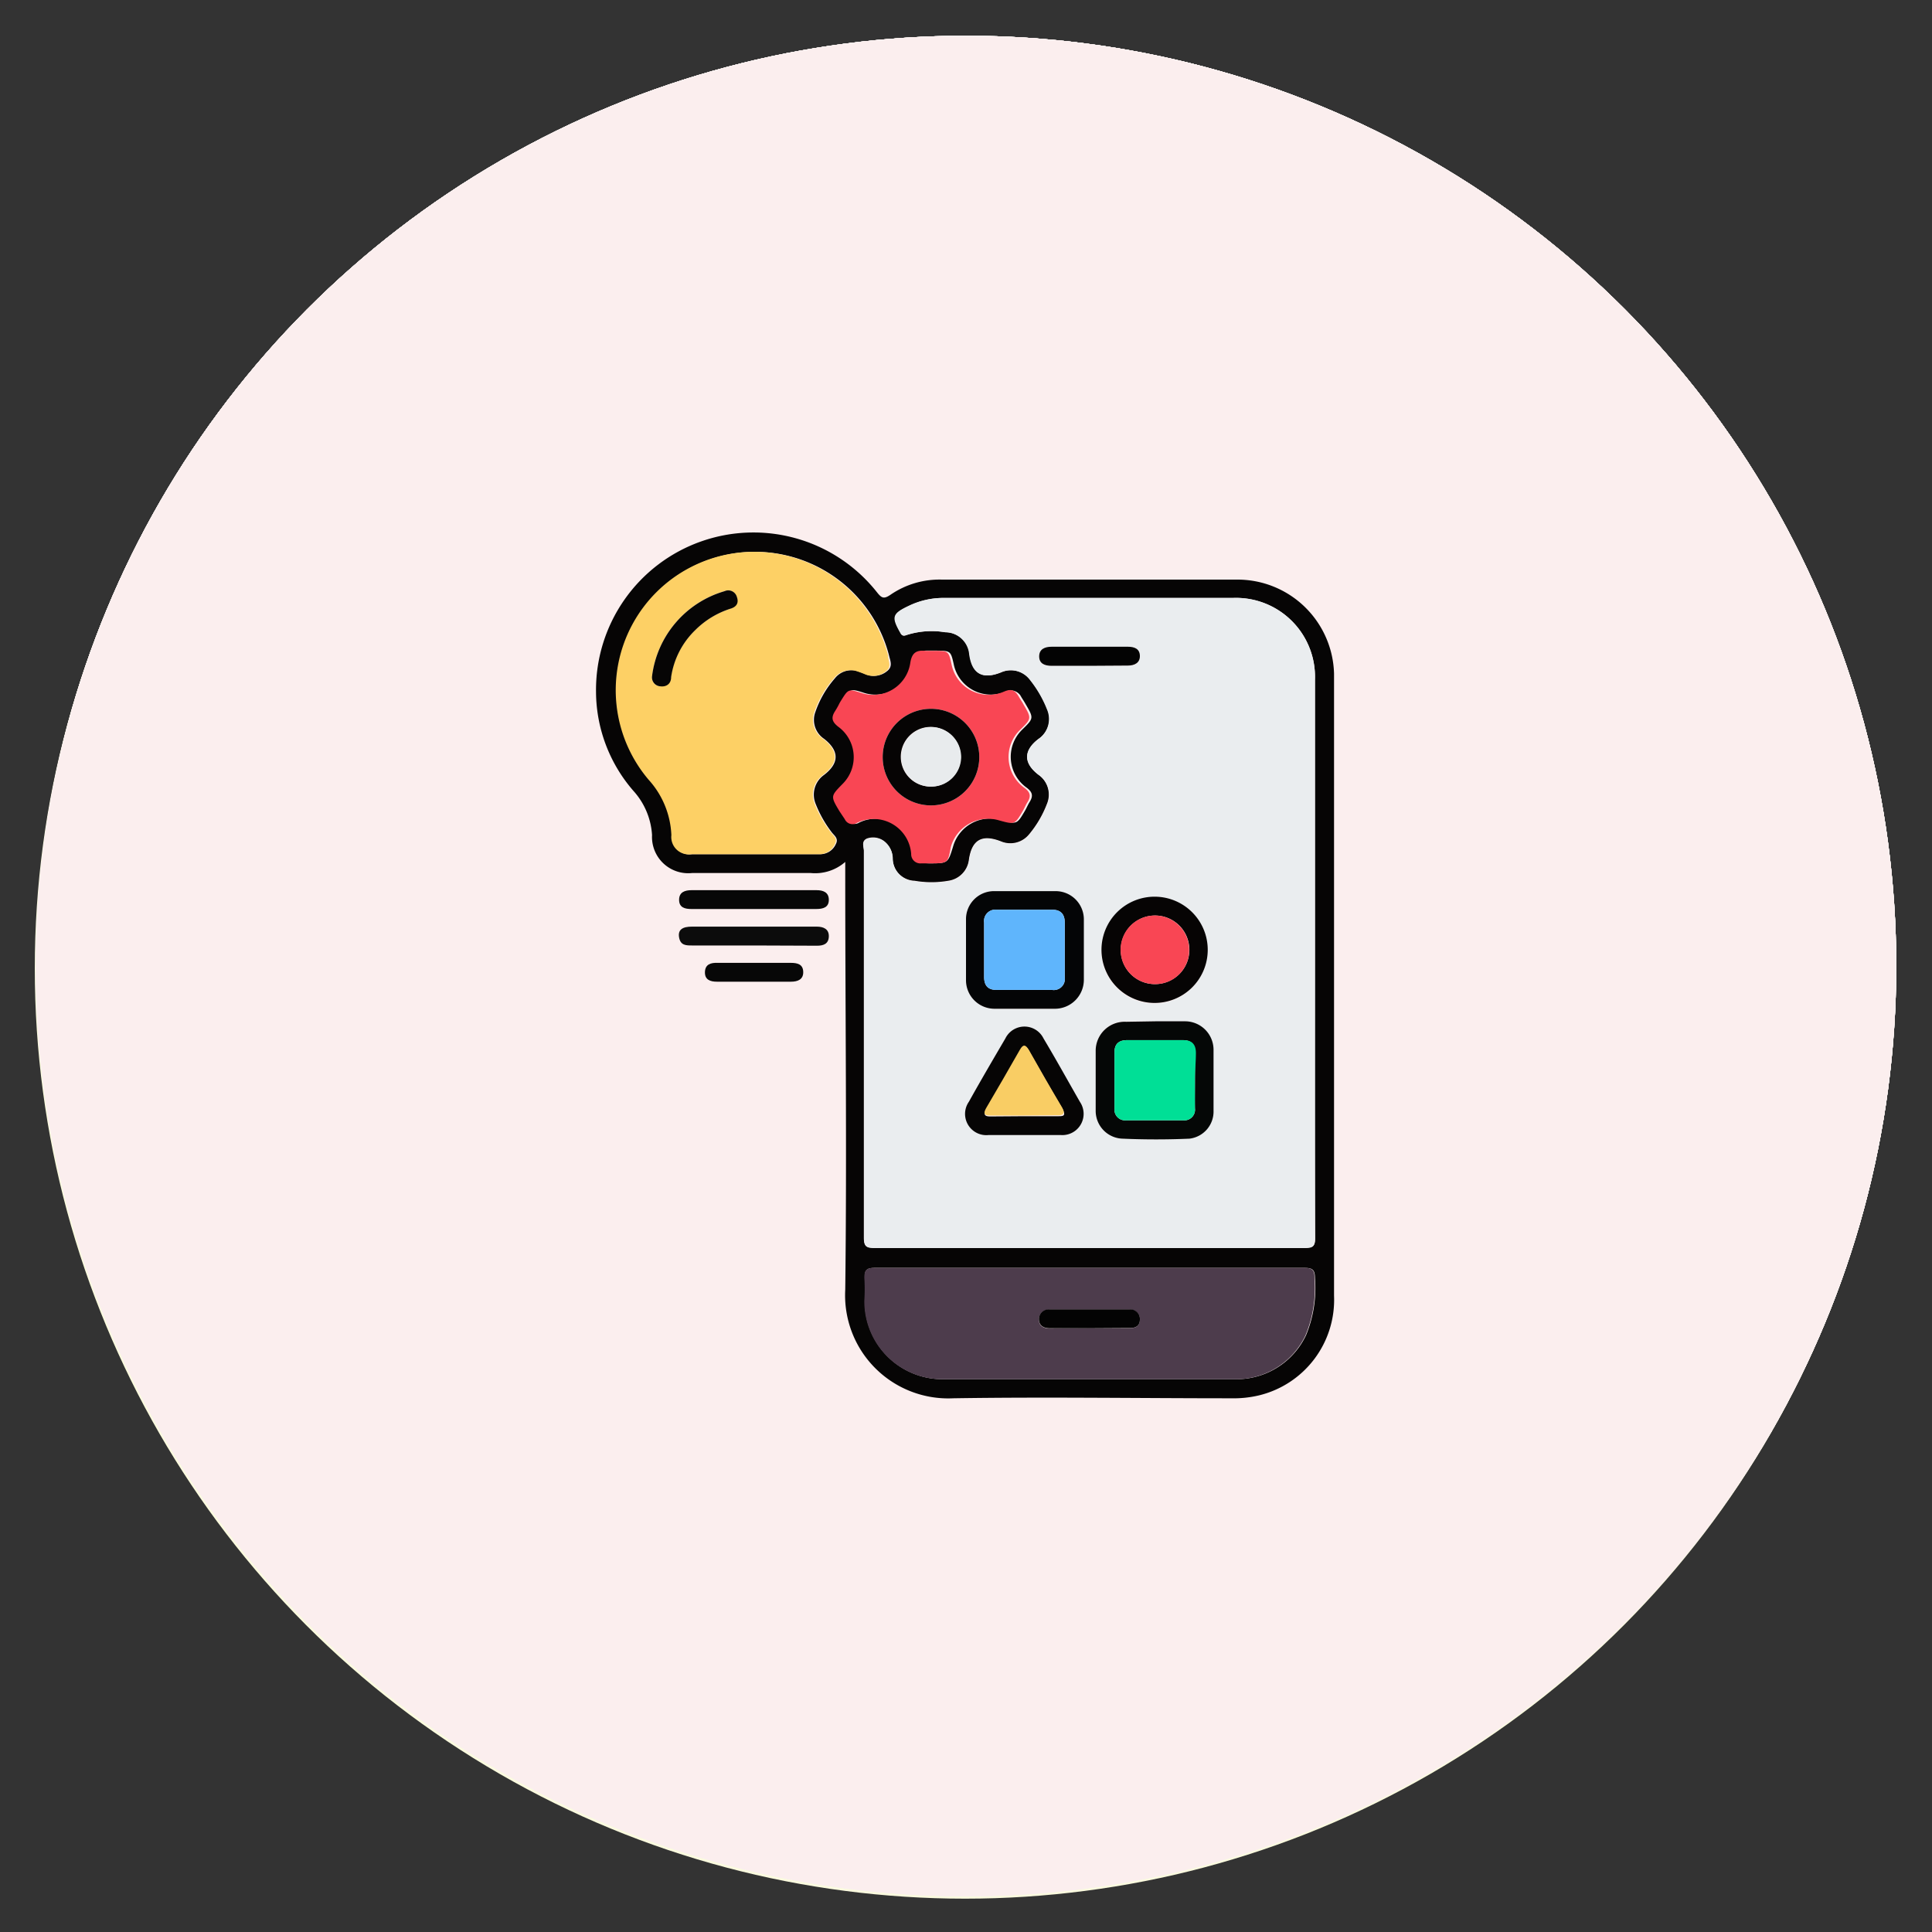 <svg id="Layer_1" data-name="Layer 1" xmlns="http://www.w3.org/2000/svg" xmlns:xlink="http://www.w3.org/1999/xlink" viewBox="0 0 80 80"><rect x="0" y="0" width="80" height="80" fill="#333333" stroke="none"/><defs><style>.cls-1{fill:none;}.cls-2{fill:#fbeeee;}.cls-3{fill:#030303;}.cls-4{fill:#fc4f7b;}.cls-5{fill:#fd4f7c;}.cls-6{fill:#d4daeb;}.cls-7{fill:#d13d69;}.cls-8{fill:#cf3c68;}.cls-9{fill:#d1d8e8;}.cls-10{fill:#c6cee1;}.cls-11{fill:#efbf86;}.cls-12{fill:#684a4a;}.cls-13{fill:#e3ad77;}.cls-14{fill:#674a4a;}.cls-15{fill:#594045;}.cls-16{fill:#cd986c;}.cls-17{fill:#e0ab75;}.cls-18{fill:#eafbf1;}.cls-19{clip-path:url(#clip-path);}.cls-20{fill:url(#linear-gradient);}.cls-21{clip-path:url(#clip-path-2);}.cls-22{fill:url(#linear-gradient-2);}.cls-23{fill:#ecf6fc;}.cls-24{fill:#9b65c3;}.cls-25{fill:#be63c5;}.cls-26{fill:#bf63c6;}.cls-27{fill:#3278b1;}.cls-28{fill:#3278b2;}.cls-29{fill:#45a4ec;}.cls-30{fill:#19bb7d;}.cls-31{fill:#08c7fb;}.cls-32{fill:#59f2f6;}.cls-33{fill:#da3757;}.cls-34{fill:#d33c4e;}.cls-35{fill:#ee5a24;}.cls-36{fill:#8bdf55;}.cls-37{fill:#25c16f;}.cls-38{fill:#fb0;}.cls-39{fill:#ffa800;}.cls-40{fill:#fbfadf;}.cls-41{fill:#020203;}.cls-42{fill:#87c5f9;}.cls-43{fill:#e9ecee;}.cls-44{fill:#d7ebfd;}.cls-45{fill:#a69aa6;}.cls-46{fill:#e1a56e;}.cls-47{fill:#d5e9fb;}.cls-48{fill:#c3e1fd;}.cls-49{fill:#c08656;}.cls-50{fill:#59aaec;}.cls-51{fill:#817481;}.cls-52{fill:#655b65;}.cls-53{fill:#010302;}.cls-54{fill:#68f3bf;}.cls-55{fill:#060505;}.cls-56{fill:#0c0c0c;}.cls-57{fill:#070707;}.cls-58{fill:#eaedef;}.cls-59{fill:#fdd065;}.cls-60{fill:#4d3c4c;}.cls-61{fill:#f94654;}.cls-62{fill:#040506;}.cls-63{fill:#050706;}.cls-64{fill:#060404;}.cls-65{fill:#5fb5fc;}.cls-66{fill:#00df96;}.cls-67{fill:#f9cd64;}.cls-68{fill:#e8ebed;}</style><clipPath id="clip-path"><path class="cls-1" d="M44.12,36.36V45.6a3.89,3.89,0,0,1-.9,2.75,3.42,3.42,0,0,1-2.61,1,3.3,3.3,0,0,1-2.57-1,3.93,3.93,0,0,1-.88-2.75V36.36L32.32,34.3V45.57a9,9,0,0,0,1.07,4.53,7,7,0,0,0,2.92,2.78,10.26,10.26,0,0,0,8.47,0,7.18,7.18,0,0,0,3-2.78A8.35,8.35,0,0,0,49,45.57V33.71Z"/></clipPath><linearGradient id="linear-gradient" x1="-33.46" y1="69.25" x2="-32.47" y2="69.25" gradientTransform="translate(825.11 -1605.11) scale(23.81)" gradientUnits="userSpaceOnUse"><stop offset="0" stop-color="#f17c21"/><stop offset="1" stop-color="#da5b26"/></linearGradient><clipPath id="clip-path-2"><path class="cls-1" d="M37.22,29.16a.24.24,0,0,1-.06-.45l1-.43,2.07-.88,2.06.88,1,.43a.23.23,0,1,1-.18.43L40.24,27.9l-2.89,1.24-.1,0h0m3.16-2.94a2.17,2.17,0,0,0-.84.16l-9.92,4-.34.22a.75.75,0,0,0-.25,1V33l-.29.29v1.48h1.18V33.29l-.3-.29V31.82l8.55,3.54.59-.3A2.86,2.86,0,0,1,40,34.77h.89a3.1,3.1,0,0,1,1.75.53l.53.35L51,31.3a.41.41,0,0,0,.19-.2.48.48,0,0,0-.24-.66l-9.73-4.05A2.13,2.13,0,0,0,40.38,26.22Z"/></clipPath><linearGradient id="linear-gradient-2" x1="-34.42" y1="64.62" x2="-33.43" y2="64.62" gradientTransform="matrix(0, -8.62, -8.62, 0, 597.31, -261.21)" gradientUnits="userSpaceOnUse"><stop offset="0" stop-color="#f17c21"/><stop offset="0.34" stop-color="#ed7722"/><stop offset="0.74" stop-color="#e36824"/><stop offset="1" stop-color="#da5b26"/></linearGradient></defs><g id="about_us" data-name="about us"><circle class="cls-2" cx="40" cy="40" r="38.52"/><path class="cls-3" d="M59.75,54.13c-.46.56-.91.5-1.16-.15,0-1.58,0-3.16,0-4.74a1.12,1.12,0,0,0-.38-1,1,1,0,0,0-.65-.39c-.78-.24-1.57-.46-2.36-.69a.26.26,0,0,0-.3.07L53.67,48.5a.36.36,0,0,0-.1.28c0,1.7,0,3.41,0,5.12-.07.34-.23.61-.62.6s-.53-.26-.57-.6c0-1.25,0-2.51,0-3.77a3.89,3.89,0,0,0,0-1.49c-.19-.44-.68-.75-1-1.11s-.45-.46-1-.12A3.47,3.47,0,0,1,51.11,50c0,1.31,0,2.62,0,3.93,0,.34-.22.6-.58.6a.58.58,0,0,1-.6-.54c0-1.48,0-3,0-4.46a1.77,1.77,0,0,0-.54-1.31,1.57,1.57,0,0,0-.79-.52c-1.13-.42-2.26-.82-3.39-1.25-.23-.09-.33,0-.46.17-.42.66-.86,1.3-1.3,1.95a1.21,1.21,0,0,1-2,.2,6.54,6.54,0,0,0-.81-.76v5.94c-.19.52-.53.71-.9.51a.77.77,0,0,1-.31-.51c0-.11,0-.23,0-.34,0-1.76,0-3.53,0-5.29a.42.42,0,0,0-.06-.33l-.78.79a1.23,1.23,0,0,1-2.05-.21c-.44-.65-.88-1.3-1.3-2a.32.32,0,0,0-.46-.15l-3.36,1.23a1.61,1.61,0,0,0-.87.6,1.68,1.68,0,0,0-.48,1.29c0,1.47,0,2.94,0,4.41a.58.58,0,0,1-.56.54c-.35,0-.52-.22-.62-.53,0-1.42,0-2.85,0-4.27a3,3,0,0,1,.29-1.46c.2-.34.09-.47-.22-.59s-.28-.08-.4.06a6.14,6.14,0,0,1-.45.43,2.46,2.46,0,0,1-2.11.68,3.07,3.07,0,0,1-1.74-1.06.34.34,0,0,0-.49-.09c-.49.27-1,.51-1.51.76a1.18,1.18,0,0,0-.56.45,1.06,1.06,0,0,0-.3.83V54c-.16.41-.38.59-.69.51s-.48-.37-.47-.73v-4a2.44,2.44,0,0,1,1.4-2.3l1.49-.75a5.24,5.24,0,0,1-2-1.53.75.75,0,0,1-.17-.78,8.6,8.6,0,0,0,.48-2.84,17,17,0,0,1,.23-2.84,4.82,4.82,0,0,1,7.68-2.89,5.09,5.09,0,0,1,2,3.66c.12,1.19.06,2.39.24,3.58a4.34,4.34,0,0,0,.3,1.23.79.79,0,0,1-.13.89,5.23,5.23,0,0,1-2,1.5.68.68,0,0,0,.87.11c1.05-.51,2.18-.83,3.27-1.24a1.2,1.2,0,0,0,.81-.64,3.73,3.73,0,0,1,.83-.91.88.88,0,0,0,.25-.6,3,3,0,0,0-.9-2.6,6.21,6.21,0,0,1-1.57-4.43A10.54,10.54,0,0,0,32.88,34a7.82,7.82,0,0,1,.33-5.39,5.18,5.18,0,0,1,4.68-3.08c2.94-.08,5.89,0,8.83,0,.43,0,.68.21.67.63,0,2.3.08,4.6,0,6.9A3.81,3.81,0,0,1,47,34.42,3.39,3.39,0,0,0,46.78,36,7.41,7.41,0,0,1,46,39.69a6.61,6.61,0,0,1-1.5,1.94.52.52,0,0,0-.21.5.75.75,0,0,1,0,.15,2.36,2.36,0,0,0,1,2.48s.11.09.12.14c.1.48.51.55.87.68.75.26,1.5.53,2.24.82a1,1,0,0,0,.81,0,5.08,5.08,0,0,1,.52-.15c.93-.29.69-.17.73-1a.43.43,0,0,0-.19-.39,4.37,4.37,0,0,1-1.66-3.57,3.49,3.49,0,0,0-.33-1.55,3.59,3.59,0,0,1,2.95-4.94c2-.14,3.93,0,5.9-.05.4,0,.66.2.66.55A33.83,33.83,0,0,1,57.83,39a2.15,2.15,0,0,1-.26.87,2.48,2.48,0,0,0-.29,1.41A4.28,4.28,0,0,1,55.6,45c-.34.26-.14.62-.16.93s.25.26.43.31l1.92.55a2.46,2.46,0,0,1,1.91,1.95s0,0,0,0ZM42,44.42l1-.67a.27.27,0,0,0,.14-.25v-.83c-.06,0-.08,0-.1,0l-.29.12a6.79,6.79,0,0,1-3.33.56,6.49,6.49,0,0,1-2.25-.61c-.09,0-.19-.18-.3,0A1.61,1.61,0,0,0,37,43.78l1.18.79,1.61,1.11c.1.07.18.14.3,0C40.74,45.28,41.4,44.9,42,44.42ZM24,40.74c-.52-.29-.57-.67-.16-1.1a5.5,5.5,0,0,0,.76-.84.93.93,0,0,1,.65-.31,7.18,7.18,0,0,1,3.37.94,6.36,6.36,0,0,1,1.57,1.41,3.47,3.47,0,0,0,0-.92,4.21,4.21,0,0,0-1.59-3.24,3.62,3.62,0,0,0-4.29,0,3.73,3.73,0,0,0-.52.45,4.84,4.84,0,0,0-1.11,3.61c0,.14.05.23.18.25a.72.72,0,0,1,.45.4,3.09,3.09,0,0,0,1.54,2.82,2.93,2.93,0,0,0,1.49.46,3.07,3.07,0,0,0,2.91-1.81,1.11,1.11,0,0,0-.05-1.43,4.81,4.81,0,0,0-3-1.69,1.14,1.14,0,0,0-1.3.44A1,1,0,0,1,24,40.74Zm25.77-.88a9.65,9.65,0,0,1,.13,1.86,3.16,3.16,0,0,0,1.47,2.44,3,3,0,0,0,3.44,0,3.4,3.4,0,0,0,1.32-3.25,2.81,2.81,0,0,1,.17-1.08,2,2,0,0,0,.39-1,20.63,20.63,0,0,0,.08-2.61c0-.26-.15-.25-.33-.25-1.48,0-3,0-4.44,0a2.49,2.49,0,0,0-2,.81A2.33,2.33,0,0,0,49.75,39.86ZM34.44,35.53a6.16,6.16,0,0,0,.33,2.92A5.5,5.5,0,0,0,38.61,42a4.81,4.81,0,0,0,2.32.12,5.68,5.68,0,0,0,4.66-6.56,4.09,4.09,0,0,1,.21-1.2,5,5,0,0,0,.44-2.21c0-1.71,0-3.42,0-5.13,0-.28-.06-.38-.36-.38-2.61,0-5.21,0-7.82,0a3.26,3.26,0,0,0-1.16.2,4,4,0,0,0-2,1.28,4.39,4.39,0,0,0-1.1,2.79,8,8,0,0,0,.38,3.33A3,3,0,0,1,34.44,35.53ZM40.9,46.6c.43.42.84.81,1.23,1.22.2.21.3.23.47,0,.43-.68.89-1.35,1.34-2a.59.59,0,0,0-.22-.95.19.19,0,0,0-.24,0Zm-4.5-1.84a2.52,2.52,0,0,0-.53.5c-.11.12,0,.22.09.31.49.75,1,1.48,1.48,2.24.16.24.25.21.42,0,.33-.36.68-.7,1-1,.18-.18.17-.26,0-.39-.75-.5-1.49-1-2.23-1.52Zm-11.26.9A4.29,4.29,0,0,1,25,46.75a.17.17,0,0,0,.05.18c.95,1,1.75,1,2.67,0a.14.14,0,0,0,0-.17,2.15,2.15,0,0,1-.1-.87c0-.13,0-.19-.18-.16A4.46,4.46,0,0,1,25.14,45.66Zm26.57,0c0,.28-.14.51.1.73s.68.67,1,1c.13.14.21.13.34,0a9.07,9.07,0,0,1,.82-.82.74.74,0,0,0,.25-.89,4.48,4.48,0,0,1-1.21.17A4.18,4.18,0,0,1,51.71,45.64ZM22.43,43.3c0,.5-.48,1-.18,1.42a2.82,2.82,0,0,0,1.26.86l.24.11c.08,0,.18,0,.19-.06s.11-.45-.09-.61A5.66,5.66,0,0,1,22.43,43.3Zm7.91,0A4.7,4.7,0,0,1,29,45a.32.32,0,0,0-.13.18.82.82,0,0,0,0,.49c0,.08.13,0,.2,0a4.14,4.14,0,0,0,1.45-.91c.08-.08.18-.16.14-.3C30.55,44.11,30.46,43.74,30.34,43.29Z"/><path class="cls-4" d="M30.55,48.26a1.61,1.61,0,0,1,.87-.6l3.36-1.23a.32.32,0,0,1,.46.15c.42.66.86,1.31,1.3,2a1.23,1.23,0,0,0,2.05.21l.78-.79a.42.42,0,0,1,.06.33c0,1.76,0,3.53,0,5.29,0,.11,0,.23,0,.34H33.79c0-.76,0-1.51,0-2.26s-.2-.78-.79-.75A11.09,11.09,0,0,0,30.55,48.26Z"/><path class="cls-5" d="M40.62,53.92V48a6.54,6.54,0,0,1,.81.76,1.21,1.21,0,0,0,2-.2c.44-.65.88-1.29,1.3-1.95.13-.2.23-.26.46-.17,1.13.43,2.26.83,3.39,1.25a1.57,1.57,0,0,1,.79.52c-.56.57-1.11,1.15-1.68,1.72a2.91,2.91,0,0,0-.71,1c-.59,0-.77.16-.78.76,0,.75,0,1.51,0,2.26Z"/><path class="cls-6" d="M21.71,48.88a1.18,1.18,0,0,1,.56-.45c.5-.25,1-.49,1.51-.76a.34.34,0,0,1,.49.09A3.07,3.07,0,0,0,26,48.82a2.46,2.46,0,0,0,2.11-.68,6.14,6.14,0,0,0,.45-.43c.12-.14.23-.13.4-.06s.42.25.22.59a3,3,0,0,0-.29,1.46c0,1.42,0,2.85,0,4.27h-5c0-.94,0-1.88,0-2.82,0-.54-.17-.71-.7-.75a.82.82,0,0,0-.37-.59A7.59,7.59,0,0,1,21.71,48.88Z"/><path class="cls-6" d="M53.59,53.9c0-1.71,0-3.42,0-5.12a.36.36,0,0,1,.1-.28l1.23-1.23a.26.26,0,0,1,.3-.07c.79.23,1.58.45,2.36.69a1,1,0,0,1,.65.39c0,.17-.16.25-.26.36a9.06,9.06,0,0,0-1,1.06c-.58-.11-.83.1-.83.7,0,1.17,0,2.33,0,3.5Z"/><path class="cls-7" d="M47,50.9a2.91,2.91,0,0,1,.71-1c.57-.57,1.12-1.15,1.68-1.72A1.77,1.77,0,0,1,50,49.5c0,1.49,0,3,0,4.46H47.41c0-.76,0-1.53,0-2.29A.8.8,0,0,0,47,50.9Z"/><path class="cls-8" d="M30.55,48.26A11.09,11.09,0,0,1,33,50.9a.85.85,0,0,0-.37.79c0,.75,0,1.51,0,2.26H30.07c0-1.47,0-2.94,0-4.41A1.68,1.68,0,0,1,30.55,48.26Z"/><path class="cls-9" d="M51.12,53.9c0-1.31,0-2.62,0-3.93a3.47,3.47,0,0,0-.83-2.56c.6-.34.6-.34,1,.12s.85.67,1,1.11a3.89,3.89,0,0,1,0,1.49c0,1.26,0,2.52,0,3.77Z"/><path class="cls-10" d="M57,49.7a9.06,9.06,0,0,1,1-1.06c.1-.11.25-.19.26-.36a1.12,1.12,0,0,1,.38,1c0,1.58,0,3.16,0,4.74h-1.3c0-1.2,0-2.39,0-3.59A.75.75,0,0,0,57,49.7Z"/><path class="cls-10" d="M21.71,48.88a7.59,7.59,0,0,0,1.1.94.82.82,0,0,1,.37.59.7.7,0,0,0-.46.76c0,.93,0,1.87,0,2.81h-1.3V49.71A1.06,1.06,0,0,1,21.71,48.88Z"/><path class="cls-3" d="M57,49.7a.75.75,0,0,1,.33.69c0,1.2,0,2.39,0,3.59-.09.31-.26.54-.61.52s-.53-.26-.57-.6c0-1.17,0-2.33,0-3.5C56.13,49.8,56.38,49.59,57,49.7Z"/><path class="cls-3" d="M22.71,54c0-.94,0-1.88,0-2.81a.7.7,0,0,1,.46-.76c.53,0,.69.21.7.75,0,.94,0,1.88,0,2.82a.59.59,0,0,1-.57.52A.61.61,0,0,1,22.71,54Z"/><path class="cls-3" d="M47,50.9a.8.8,0,0,1,.39.77c0,.76,0,1.53,0,2.29-.09.32-.27.57-.63.54s-.5-.26-.55-.58c0-.75,0-1.51,0-2.26C46.25,51.06,46.43,50.88,47,50.9Z"/><path class="cls-3" d="M32.61,54c0-.75,0-1.51,0-2.26A.85.85,0,0,1,33,50.9c.59,0,.79.15.79.75s0,1.5,0,2.26c0,.32-.2.57-.55.59S32.7,54.28,32.61,54Z"/><path class="cls-11" d="M45.59,35.57a5.68,5.68,0,0,1-4.66,6.56A4.81,4.81,0,0,1,38.61,42c0-.16-.14-.27-.22-.4a5.66,5.66,0,0,1-.85-2.79c0-1.47,0-3,0-4.43a1.22,1.22,0,0,1,.4-.92,1.61,1.61,0,0,1,1.1-.34,12.24,12.24,0,0,1,4,.2,6.39,6.39,0,0,0,1.28.35A2.13,2.13,0,0,0,45.59,35.57Z"/><path class="cls-12" d="M45.59,35.57a2.13,2.13,0,0,1-1.28-1.89v-.22a.54.54,0,0,0,.57-.42.57.57,0,0,0-.25-.66,3.94,3.94,0,0,0-.45-.36,7.91,7.91,0,0,0-3.92-1.21,20.12,20.12,0,0,0-2.8,0c-.08-.21-.28-.29-.42-.44a2.42,2.42,0,0,1-.57-2.67c.11-.31.36-.52.44-.84a3.26,3.26,0,0,1,1.16-.2c2.61,0,5.21,0,7.82,0,.3,0,.36.1.36.38,0,1.71,0,3.42,0,5.13a5,5,0,0,1-.44,2.21A4.09,4.09,0,0,0,45.59,35.57Z"/><path class="cls-13" d="M44.31,33.46v.22A6.39,6.39,0,0,1,43,33.33a12.24,12.24,0,0,0-4-.2,1.61,1.61,0,0,0-1.1.34,1.22,1.22,0,0,0-.4.92c0,1.48,0,3,0,4.43a5.66,5.66,0,0,0,.85,2.79c.08.13.21.24.22.4a5.5,5.5,0,0,1-3.84-3.56,6.16,6.16,0,0,1-.33-2.92,2,2,0,0,0,1.18-1.44c.47-.07.62-.23.63-.7a8.81,8.81,0,0,0,0-.89c0-.27.07-.37.34-.41a16.39,16.39,0,0,1,4.64,0,4.9,4.9,0,0,1,2.67,1.17A.59.59,0,0,0,44.31,33.46Z"/><path class="cls-11" d="M56.11,40.86a3.4,3.4,0,0,1-1.32,3.25,3,3,0,0,1-3.44,0,9.33,9.33,0,0,1-.24-2.47,1.27,1.27,0,0,1,1.41-1.36,15.5,15.5,0,0,1,1.67.18C54.83,40.61,55.47,40.74,56.11,40.86Z"/><path class="cls-14" d="M50,36.75a2.49,2.49,0,0,1,2-.81c1.48,0,3,0,4.44,0,.18,0,.34,0,.33.25a20.63,20.63,0,0,1-.08,2.61,2,2,0,0,1-.39,1l-.86-.55a.68.68,0,0,0-.49-.74c-.21-.08-.42-.17-.64-.23a14.42,14.42,0,0,0-3-.39.73.73,0,0,0-.71.37c-.24,0-.36-.15-.47-.32A1.42,1.42,0,0,1,50,36.75Z"/><path class="cls-14" d="M24.26,36.69a3.62,3.62,0,0,1,4.29,0,4.21,4.21,0,0,1,1.59,3.24,3.47,3.47,0,0,1,0,.92,6.36,6.36,0,0,0-1.57-1.41,7.18,7.18,0,0,0-3.37-.94.93.93,0,0,0-.65.31A2.57,2.57,0,0,1,24.26,36.69Z"/><path class="cls-15" d="M35.62,34.09a2,2,0,0,1-1.18,1.44,3,3,0,0,0-.27-1.26,8,8,0,0,1-.38-3.33,4.39,4.39,0,0,1,1.1-2.79,4,4,0,0,1,2-1.28c-.08.32-.33.53-.44.84A2.42,2.42,0,0,0,37,30.38c.14.15.34.23.42.44l-1.3.16a1.21,1.21,0,0,0-1,.95,5.61,5.61,0,0,0,0,1.53A.62.62,0,0,0,35.62,34.09Z"/><path class="cls-11" d="M29.2,42.87a3.07,3.07,0,0,1-2.91,1.81,2.93,2.93,0,0,1-1.49-.46c0-.11-.05-.22-.08-.33-.25-.83-.36-1.63.51-2.19l0,0c.4-.83,1-.71,1.63-.34A7.53,7.53,0,0,1,29.2,42.87Z"/><path class="cls-13" d="M55.42,39.23l.86.55a2.81,2.81,0,0,0-.17,1.08c-.64-.12-1.28-.25-1.92-.35a15.5,15.5,0,0,0-1.67-.18,1.27,1.27,0,0,0-1.41,1.36,9.33,9.33,0,0,0,.24,2.47,3.16,3.16,0,0,1-1.47-2.44,9.65,9.65,0,0,0-.13-1.86l.9-1a1.84,1.84,0,0,0,.89.2,9.3,9.3,0,0,1,3,.53C55,39.74,55.17,39.64,55.42,39.23Z"/><path class="cls-13" d="M29.2,42.87a7.53,7.53,0,0,0-2.31-1.54c-.66-.37-1.23-.49-1.63.34l0,0c-.87.56-.76,1.36-.51,2.19,0,.11.06.22.08.33a3.09,3.09,0,0,1-1.54-2.82l.72-.66a1,1,0,0,0,.9-.55,1.14,1.14,0,0,1,1.3-.44,4.81,4.81,0,0,1,3,1.69A1.11,1.11,0,0,1,29.2,42.87Z"/><path class="cls-16" d="M38.22,44.57,37,43.78a1.61,1.61,0,0,1-.16-1.08c.11-.15.21,0,.3,0a6.49,6.49,0,0,0,2.25.61,6.79,6.79,0,0,0,3.33-.56l.29-.12s0,0,.1,0v.83a.27.27,0,0,1-.14.25l-1,.67-.26,0a8.07,8.07,0,0,1-2.5.15C38.9,44.54,38.56,44.35,38.22,44.57Z"/><path class="cls-8" d="M40.9,46.6l2.58-1.76a.19.19,0,0,1,.24,0,.59.59,0,0,1,.22.95c-.45.67-.91,1.34-1.34,2-.17.27-.27.25-.47,0C41.74,47.41,41.33,47,40.9,46.6Z"/><path class="cls-15" d="M24,40.74l-.72.66a.72.72,0,0,0-.45-.4c-.13,0-.18-.11-.18-.25a4.84,4.84,0,0,1,1.11-3.61,3.73,3.73,0,0,1,.52-.45,2.57,2.57,0,0,0,.32,2.11,5.5,5.5,0,0,1-.76.84C23.41,40.07,23.46,40.45,24,40.74Z"/><path class="cls-8" d="M36.4,44.76l.23.14c.74.51,1.48,1,2.23,1.52.21.13.22.21,0,.39-.36.33-.71.67-1,1-.17.18-.26.21-.42,0-.48-.76-1-1.49-1.48-2.24-.06-.09-.2-.19-.09-.31A2.52,2.52,0,0,1,36.4,44.76Z"/><path class="cls-17" d="M25.14,45.66a4.46,4.46,0,0,0,2.35,0c.15,0,.18,0,.18.16a2.15,2.15,0,0,0,.1.87.14.14,0,0,1,0,.17C26.82,48,26,48,25.07,46.93a.17.17,0,0,1-.05-.18A4.29,4.29,0,0,0,25.14,45.66Z"/><path class="cls-17" d="M51.71,45.64a4.18,4.18,0,0,0,1.31.2,4.48,4.48,0,0,0,1.21-.17.74.74,0,0,1-.25.89,9.07,9.07,0,0,0-.82.82c-.13.13-.21.14-.34,0-.33-.34-.66-.68-1-1S51.76,45.92,51.71,45.64Z"/><path class="cls-15" d="M50.65,38.86l-.9,1a2.33,2.33,0,0,1,.2-3.11,1.42,1.42,0,0,0,.16,1.17c.11.17.23.33.47.32A1.45,1.45,0,0,0,50.65,38.86Z"/><path class="cls-17" d="M38.22,44.57c.34-.22.68,0,1,0a8.07,8.07,0,0,0,2.5-.15l.26,0c-.58.48-1.24.86-1.85,1.3-.12.1-.2,0-.3,0Z"/><path class="cls-15" d="M22.43,43.3A5.66,5.66,0,0,0,23.85,45c.2.16.09.41.09.61s-.11.09-.19.06l-.24-.11a2.82,2.82,0,0,1-1.26-.86C22,44.26,22.46,43.8,22.43,43.3Z"/><path class="cls-14" d="M30.34,43.29c.12.45.21.82.31,1.18,0,.14-.06.22-.14.3a4.14,4.14,0,0,1-1.45.91c-.07,0-.17.07-.2,0a.82.82,0,0,1,0-.49A.32.32,0,0,1,29,45,4.7,4.7,0,0,0,30.34,43.29Z"/><path class="cls-3" d="M35.62,34.09a.62.62,0,0,1-.53-.63,5.61,5.61,0,0,1,0-1.53,1.21,1.21,0,0,1,1-.95l1.3-.16a20.12,20.12,0,0,1,2.8,0A7.91,7.91,0,0,1,44.18,32a3.94,3.94,0,0,1,.45.36.57.57,0,0,1,.25.66.54.54,0,0,1-.57.42.59.59,0,0,1-.41-.19,4.9,4.9,0,0,0-2.67-1.17,16.39,16.39,0,0,0-4.64,0c-.27,0-.36.14-.34.41a8.81,8.81,0,0,1,0,.89C36.24,33.86,36.09,34,35.62,34.09Z"/><path class="cls-3" d="M50.65,38.86a1.45,1.45,0,0,1-.07-.62.73.73,0,0,1,.71-.37,14.42,14.42,0,0,1,3,.39c.22.06.43.15.64.23a.68.68,0,0,1,.49.74c-.25.41-.46.51-.84.36a9.3,9.3,0,0,0-3-.53A1.84,1.84,0,0,1,50.65,38.86Z"/></g><g id="educrypt"><circle class="cls-18" cx="40" cy="40" r="38.52"/><g class="cls-19"><rect class="cls-20" x="30.28" y="35.03" width="20.72" height="17.44" transform="matrix(0.04, -1, 1, 0.04, -4.69, 82.61)"/></g><g class="cls-21"><rect class="cls-22" x="28.74" y="26.22" width="22.6" height="9.44"/></g></g><g id="Freswork"><circle class="cls-23" cx="40" cy="40" r="38.52"/><g id="Layer"><path id="Layer-2" data-name="Layer" class="cls-24" d="M24.24,42.38a15.62,15.62,0,0,0,4.49,8.89l5.43-5.43A16,16,0,0,1,42.1,32Z"/><path id="Layer-3" data-name="Layer" class="cls-24" d="M34.16,45.84a15.76,15.76,0,0,1-7.95-2.15,22.41,22.41,0,0,1-2-1.31,15.62,15.62,0,0,0,4.49,8.89Z"/><path id="Layer-4" data-name="Layer" class="cls-25" d="M34.16,45.84l-5.43,5.43a15.62,15.62,0,0,0,8.89,4.49L47.9,37.9a15.89,15.89,0,0,1-13.74,7.94Z"/><path id="Layer-5" data-name="Layer" class="cls-26" d="M36.31,53.79a15.76,15.76,0,0,1-2.15-7.95l-5.43,5.43a15.62,15.62,0,0,0,8.89,4.49,22.41,22.41,0,0,1-1.31-2Z"/><path id="Layer-6" data-name="Layer" class="cls-27" d="M54.45,24.9,42.1,32a16,16,0,0,1-15.89,0,16.15,16.15,0,0,0-2.15,8,20.3,20.3,0,0,0,.18,2.33,22.41,22.41,0,0,0,2,1.31,15.76,15.76,0,0,0,7.95,2.15L54.73,25.27a1.31,1.31,0,0,1-.28-.37Z"/><path id="Layer-7" data-name="Layer" class="cls-28" d="M26.21,43.69a15.76,15.76,0,0,0,7.95,2.15A16,16,0,0,1,42.1,32L24.24,42.29a12.59,12.59,0,0,0,2,1.4Z"/><path id="Layer-8" data-name="Layer" class="cls-29" d="M26.21,32a16.15,16.15,0,0,0-2.15,8,20.3,20.3,0,0,0,.18,2.33L42.1,32a15.6,15.6,0,0,1-15.89,0Z"/><path id="Layer-9" data-name="Layer" class="cls-30" d="M54.73,25.27a4.35,4.35,0,0,0-.75-.65,3.62,3.62,0,0,0-2-.56H40A15.89,15.89,0,0,0,26.21,32,16,16,0,0,0,42.1,32a15.88,15.88,0,0,0-7.94,13.84A16,16,0,0,0,48,37.9l7.1-12.35a1.31,1.31,0,0,1-.37-.28Z"/><path id="Layer-10" data-name="Layer" class="cls-31" d="M42.1,32l12.35-7.1c-.19-.1-.28-.28-.47-.38L26.21,32A15.6,15.6,0,0,0,42.1,32Z"/><path id="Layer-11" data-name="Layer" class="cls-32" d="M51.92,24.06H40A15.89,15.89,0,0,0,26.21,32L54,24.52A5.09,5.09,0,0,0,51.92,24.06Z"/><path id="Layer-12" data-name="Layer" class="cls-33" d="M48,37.9l7.1-12.35a1.53,1.53,0,0,1-.28-.37L34.25,45.75a15.86,15.86,0,0,0,2.15,8,22.29,22.29,0,0,0,1.31,2,17.07,17.07,0,0,0,2.24.19A15.86,15.86,0,0,0,47.9,53.7,15.67,15.67,0,0,1,48,37.9Z"/><path id="Layer-13" data-name="Layer" class="cls-34" d="M34.16,45.84a15.76,15.76,0,0,0,2.15,7.95,22.41,22.41,0,0,0,1.31,2L47.9,37.9a15.89,15.89,0,0,1-13.74,7.94Z"/><path id="Layer-14" data-name="Layer" class="cls-35" d="M48,37.9,37.71,55.76a19,19,0,0,0,2.34.18,15.81,15.81,0,0,0,8-2.15A15.6,15.6,0,0,1,48,37.9Z"/><path id="Layer-15" data-name="Layer" class="cls-36" d="M55.38,26a3.73,3.73,0,0,0-.93-1.12L42.1,32a15.88,15.88,0,0,0-7.94,13.84A16,16,0,0,0,48,37.9a16,16,0,0,0,0,15.89,15.86,15.86,0,0,0,7.94-13.65V28.08A3.94,3.94,0,0,0,55.38,26Z"/><path id="Layer-16" data-name="Layer" class="cls-37" d="M54.45,24.9,42.1,32a15.88,15.88,0,0,0-7.94,13.84L54.73,25.27c-.09-.09-.19-.28-.28-.37Z"/><path id="Layer-17" data-name="Layer" class="cls-36" d="M34.16,45.84A16,16,0,0,0,48,37.9l7.1-12.35a1.53,1.53,0,0,1-.28-.37Z"/><path id="Layer-18" data-name="Layer" class="cls-38" d="M55.1,25.55,48,37.9a16,16,0,0,0,0,15.89L55.48,26a1.74,1.74,0,0,1-.38-.47Z"/><path id="Layer-19" data-name="Layer" class="cls-39" d="M48,53.79a15.71,15.71,0,0,0,7.94-13.74v-12A3.94,3.94,0,0,0,55.38,26L48,53.79Z"/></g></g><circle class="cls-40" cx="39.96" cy="40.1" r="38.52"/><circle class="cls-2" cx="40" cy="40" r="38.52"/><path class="cls-41" d="M40,54.94H30.36c-.52,0-.67-.15-.67-.65V53a2.09,2.09,0,0,1,1.72-2,4.2,4.2,0,0,1,.87-.07c.8,0,1.6,0,2.4,0,.22,0,.3,0,.3-.28,0-.68,0-1.36,0-2,0-.21-.06-.26-.27-.26H27.93a2.72,2.72,0,0,1-2.88-2.89V30.56a2.72,2.72,0,0,1,2.89-2.89h3c.19,0,.26-.05.25-.25,0-.39,0-.78,0-1.18a1.09,1.09,0,0,1,1.2-1.19H47.57a1.09,1.09,0,0,1,1.19,1.18c0,.4,0,.8,0,1.2,0,.19.06.24.24.24h2a.33.33,0,0,0,.3-.14,1.78,1.78,0,0,1,2.31-.4,2.06,2.06,0,0,1,1.25,1.44,1.23,1.23,0,0,1,0,.33c-.11,1.38,0,2.77,0,4.15s0,2.79,0,4.19v4.18c0,1.38,0,2.75,0,4.13a2.69,2.69,0,0,1-2.81,2.82q-3.4,0-6.81,0c-.23,0-.31.05-.3.29,0,.67,0,1.35,0,2,0,.23.07.28.29.28.86,0,1.73,0,2.59,0a2.65,2.65,0,0,1,1.38.35,1.91,1.91,0,0,1,1,1.78c0,.42,0,.84,0,1.26s-.17.6-.61.6Zm6.45-14.22-.9-.54v1.08c0,.1,0,.2,0,.31l1.19-.69ZM53.68,28.3a2.24,2.24,0,0,0-.66-.4.78.78,0,0,0-1,.27c-.17.26-.31.54-.47.8s0,.18.07.24c.47.25.91.57,1.41.79.19.21.32.18.44-.09s.23-.39.34-.59A.77.77,0,0,0,53.68,28.3Zm-2.3,15.36h.36c.29,0,.38,0,.38-.36,0-2.87,0-5.75,0-8.63v-.31h-.06l-.68,1.22,0,0-2.49,4.31a.46.46,0,0,0-.08.25v3.31c0,.14,0,.19.19.19Zm1.08-12.87c-.4-.23-.82-.46-1.21-.71-.19-.12-.26-.07-.36.1-.48.85-1,1.69-1.45,2.53q-1.8,3.1-3.59,6.21c-.06.11-.21.22,0,.34.46.24.91.5,1.36.76.16.12.3.29.48,0q2.5-4.38,5-8.74c.1-.17.11-.28-.09-.36A.69.69,0,0,1,52.46,30.79Zm-8.62,17.6-7.7,0c-.19,0-.21.08-.21.24,0,.67,0,1.34,0,2,0,.26.06.34.33.34h7.58c.14,0,.21,0,.21-.16,0-.74,0-1.49,0-2.23C44.05,48.39,44,48.36,43.84,48.39ZM47.4,26H32.59c-.4,0-.4,0-.4.39q0,8.46,0,16.92c0,.27.07.34.35.34H47.4c.4,0,.4,0,.4-.37s0-.92,0-1.38c0-.15.08-.38-.06-.44s-.28.11-.4.21l-.32.17-1.66,1c-.31.17-.61.12-.72-.16s-.2-.22-.38-.22H33.72a2.17,2.17,0,0,1-.36,0A.43.43,0,0,1,33,42a.43.43,0,0,1,.37-.47,1.71,1.71,0,0,1,.39,0H44.38c.15,0,.2,0,.19-.19a6.76,6.76,0,0,1,0-.9c0-.28-.09-.32-.34-.32H33.43a.48.48,0,0,1,0-1h11c.11,0,.24,0,.32-.1l.74-1.3H33.59c-.4,0-.64-.18-.64-.48s.22-.48.63-.48H45.72c.11,0,.24.06.32-.09.25-.44.51-.88.77-1.32H33.54c-.36,0-.58-.19-.59-.47s.22-.49.59-.5H46.31c.38,0,.67.07.75.54l.35-.65a1.8,1.8,0,0,0,.4-1.19c0-2.22,0-4.43,0-6.65C47.8,26,47.8,26,47.4,26ZM54,31.16l-.06,0c-.22.39-.44.78-.67,1.16a1.14,1.14,0,0,0-.17.62v11c0,.56-.14.7-.69.7H27.59c-.53,0-.67-.14-.67-.68V30.5c0-.68.28-1,1-1h2.74c.61,0,.6,0,.61-.61,0-.25-.09-.29-.31-.29h-3A1.74,1.74,0,0,0,26,30.53v15a1.74,1.74,0,0,0,1.9,1.91H52.07A1.75,1.75,0,0,0,54,45.52V31.16ZM31.23,37.08c0-2.1,0-4.2,0-6.29,0-.24-.06-.31-.3-.3-.92,0-1.84,0-2.77,0-.21,0-.29,0-.29.27q0,6.33,0,12.67c0,.2.05.25.24.25.94,0,1.87,0,2.8,0,.26,0,.31-.06.31-.31C31.22,41.27,31.23,39.17,31.23,37.08ZM40,54h9.1c.2,0,.28,0,.26-.26a5.3,5.3,0,0,1,0-.69.94.94,0,0,0-.45-.84,1.89,1.89,0,0,0-1.09-.28H31.87a1.2,1.2,0,0,0-1.22,1.31,3.38,3.38,0,0,1,0,.45c0,.23.05.3.29.3ZM50.66,28.64H48.92c-.14,0-.18.08-.16.19s-.16.61.12.68a2.48,2.48,0,0,0,1.24,0c.24-.06.3-.46.46-.7ZM49.6,30.49c-.27,0-.47,0-.67,0s-.18,0-.17.17v1.18l.05,0Z"/><path class="cls-42" d="M47.41,34.25l-.35.65c-.08-.47-.37-.54-.75-.54H33.54c-.37,0-.6.21-.59.5s.23.46.59.47H46.81c-.26.44-.52.88-.77,1.32-.08.15-.21.09-.32.09H33.58c-.41,0-.63.17-.63.48s.24.48.64.48H45.43L44.69,39c-.08.15-.21.1-.32.1h-11a.48.48,0,0,0,0,1H44.24c.25,0,.36,0,.34.32a6.76,6.76,0,0,0,0,.9c0,.14,0,.21-.19.19H33.72a1.71,1.71,0,0,0-.39,0A.43.43,0,0,0,33,42a.43.43,0,0,0,.4.45,2.17,2.17,0,0,0,.36,0H44.26c.18,0,.3,0,.38.22s.41.33.72.16l1.66-1,.32-.17c.09.07.06.17.06.25v1.73H32.53c-.28,0-.35-.07-.35-.34q0-8.46,0-16.92c0-.39,0-.39.4-.39H47.4V29.7C47.41,31.22,47.41,32.73,47.41,34.25ZM37.33,33h3.73c.39,0,.56-.16.56-.54,0-1.67,0-3.33,0-5,0-.4-.17-.55-.58-.55h-7.4c-.43,0-.6.16-.6.6,0,1.36,0,2.71,0,4.07,0,.28,0,.55,0,.84.06.45.18.58.63.58Zm7.4-4.74H46.5c.33,0,.54-.22.53-.49a.49.49,0,0,0-.55-.47c-1.14,0-2.29,0-3.43,0-.39,0-.6.17-.6.47s.2.49.59.49C43.6,28.23,44.16,28.22,44.73,28.22Zm0,1.41H43c-.36,0-.56.18-.56.48s.2.48.56.48q1.73,0,3.45,0c.35,0,.57-.19.57-.48s-.21-.48-.56-.48Zm0,3.33h1.72c.35,0,.57-.2.56-.48s-.22-.48-.57-.49H43c-.36,0-.56.19-.56.49s.2.47.56.48Z"/><path class="cls-43" d="M54,31.16V45.52a1.75,1.75,0,0,1-1.9,1.89H27.92A1.74,1.74,0,0,1,26,45.5v-15a1.74,1.74,0,0,1,1.89-1.89h3c.22,0,.32,0,.31.29,0,.61,0,.61-.61.61H27.88c-.68,0-1,.29-1,1V44c0,.54.14.68.67.68H52.38c.55,0,.69-.14.69-.7v-11a1.14,1.14,0,0,1,.17-.62c.23-.38.45-.77.67-1.16Z"/><path class="cls-44" d="M31.23,37.08c0,2.09,0,4.19,0,6.29,0,.25-.05.31-.31.31-.93,0-1.86,0-2.8,0-.19,0-.25,0-.24-.25q0-6.33,0-12.67c0-.24.08-.27.29-.27.93,0,1.85,0,2.77,0,.24,0,.3.06.3.3C31.22,32.88,31.23,35,31.23,37.08Z"/><path class="cls-43" d="M40,54h-9c-.24,0-.31-.07-.29-.3a3.38,3.38,0,0,0,0-.45,1.2,1.2,0,0,1,1.22-1.31H47.79a1.89,1.89,0,0,1,1.09.28.94.94,0,0,1,.45.84,5.3,5.3,0,0,0,0,.69c0,.22-.06.26-.26.26Z"/><path class="cls-45" d="M43.84,50.94H36.26c-.27,0-.34-.08-.33-.34,0-.67,0-1.34,0-2,0-.16,0-.24.21-.24l7.7,0Z"/><path class="cls-46" d="M47.22,40c-.45-.26-.9-.52-1.36-.76-.22-.12-.07-.23,0-.34q1.78-3.11,3.59-6.21c.48-.84,1-1.68,1.45-2.53.1-.17.17-.22.36-.1.39.25.81.48,1.21.71a.77.77,0,0,1-.17.44l-.8,1.38-2.17,3.77Z"/><path class="cls-47" d="M51.38,43.66l-2.43,0c-.15,0-.19,0-.19-.19V40.18a.46.46,0,0,1,.08-.25l2.49-4.31,0,0c0,.1,0,.2,0,.3Z"/><path class="cls-48" d="M51.38,43.66V35.88c0-.1,0-.2,0-.3l.68-1.22h.06v.31c0,2.88,0,5.76,0,8.63,0,.32-.09.41-.38.36Z"/><path class="cls-49" d="M47.22,40l2.1-3.64,2.17-3.77.8-1.38a.77.77,0,0,0,.17-.44.69.69,0,0,0,.19.1c.2.08.19.19.09.36q-2.54,4.36-5,8.74C47.52,40.31,47.38,40.14,47.22,40Z"/><path class="cls-50" d="M47.41,34.25c0-1.52,0-3,0-4.55V26c.4,0,.4,0,.4.38,0,2.22,0,4.43,0,6.65A1.8,1.8,0,0,1,47.41,34.25Z"/><path class="cls-51" d="M53.07,30c-.5-.22-.94-.54-1.41-.79-.11-.06-.14-.13-.07-.24s.3-.54.47-.8a.78.78,0,0,1,1-.27,2.24,2.24,0,0,1,.66.4,1.83,1.83,0,0,1-.34,1.12A1.2,1.2,0,0,0,53.07,30Z"/><path class="cls-43" d="M50.66,28.64l-.08.15c-.16.24-.22.64-.46.7a2.48,2.48,0,0,1-1.24,0c-.28-.07-.07-.45-.12-.68s0-.2.16-.19h1.74Z"/><path class="cls-50" d="M47.4,43.66V41.93c0-.08,0-.18-.06-.25.12-.1.29-.26.4-.21s0,.29.06.44c0,.46,0,.92,0,1.38S47.8,43.69,47.4,43.66Z"/><path class="cls-48" d="M49.6,30.49l-.79,1.37-.05,0V30.66c0-.13,0-.17.17-.17S49.33,30.49,49.6,30.49Z"/><path class="cls-52" d="M53.07,30a1.2,1.2,0,0,1,.27-.58,1.83,1.83,0,0,0,.34-1.12.77.77,0,0,1,.17,1c-.11.2-.25.39-.34.59S53.26,30.21,53.07,30Z"/><path class="cls-51" d="M45.54,41.26V40.18l.9.54A5.11,5.11,0,0,1,45.54,41.26Z"/><path class="cls-51" d="M43.84,50.94V48.39c.14,0,.21,0,.21.16,0,.74,0,1.49,0,2.23C44.05,50.94,44,51,43.84,50.94Z"/><path class="cls-52" d="M45.54,41.26a5.11,5.11,0,0,0,.9-.54l.33.16-1.19.69C45.5,41.46,45.54,41.36,45.54,41.26Z"/><path class="cls-53" d="M37.33,33H33.66c-.45,0-.57-.13-.63-.58,0-.29,0-.56,0-.84,0-1.36,0-2.71,0-4.07,0-.44.17-.6.6-.6H41c.41,0,.58.15.58.55,0,1.67,0,3.33,0,5,0,.38-.17.53-.56.54Zm0-5.13c-1,0-2.07,0-3.1,0-.19,0-.26,0-.25.24,0,1.21,0,2.41,0,3.61,0,.23,0,.31.3.31h6.07c.26,0,.3-.09.3-.31,0-1.2,0-2.4,0-3.61,0-.2-.06-.24-.25-.24C39.39,27.84,38.37,27.83,37.35,27.83Z"/><path class="cls-41" d="M44.73,28.22c-.57,0-1.13,0-1.69,0-.39,0-.6-.18-.59-.49s.21-.47.6-.47c1.14,0,2.29,0,3.43,0a.49.49,0,0,1,.55.47c0,.27-.2.47-.53.49H44.73Z"/><path class="cls-41" d="M44.75,29.63h1.72c.35,0,.57.19.56.48s-.22.48-.57.48q-1.73,0-3.45,0c-.36,0-.56-.18-.56-.48s.2-.48.56-.48Z"/><path class="cls-41" d="M44.75,33H43c-.36,0-.56-.18-.56-.48s.2-.48.56-.49h3.45c.35,0,.57.2.57.49s-.21.47-.56.48Z"/><path class="cls-54" d="M37.35,27.83c1,0,2,0,3.07,0,.19,0,.25,0,.25.24,0,1.21,0,2.41,0,3.61,0,.22,0,.31-.3.31H34.3c-.25,0-.31-.08-.3-.31,0-1.2,0-2.4,0-3.61,0-.2.06-.24.25-.24C35.28,27.84,36.32,27.83,37.35,27.83Z"/><circle class="cls-18" cx="40" cy="40" r="38.52"/><circle class="cls-2" cx="40" cy="40" r="38.52"/><circle class="cls-2" cx="40" cy="40" r="38.52"/><path class="cls-55" d="M35,35.69a1.89,1.89,0,0,1-1.43.46H28.66A1.5,1.5,0,0,1,27,34.58a3,3,0,0,0-.77-1.83,6.29,6.29,0,0,1-1.55-4.1,6.52,6.52,0,0,1,11.63-4.13c.19.24.28.3.56.11A3.59,3.59,0,0,1,39,24c4.08,0,8.16,0,12.24,0a4,4,0,0,1,4,3.9c0,.11,0,.23,0,.35v25.4a4.07,4.07,0,0,1-3.11,4.13,4.53,4.53,0,0,1-1.16.12c-3.83,0-7.67-.06-11.5,0A4.27,4.27,0,0,1,35,53.4c.07-5.72,0-11.45,0-17.18Zm19.45,4V28.14a3.27,3.27,0,0,0-3.4-3.38H39.13a3.28,3.28,0,0,0-1.47.32c-.7.33-.74.46-.36,1.13.05.1.09.14.2.1a3.42,3.42,0,0,1,1.65-.13,1,1,0,0,1,1,.91c.11.81.54,1.06,1.31.75a1,1,0,0,1,1.21.32,4.71,4.71,0,0,1,.7,1.21A1,1,0,0,1,43,30.6c-.62.47-.62,1,0,1.48a1,1,0,0,1,.35,1.21,4.44,4.44,0,0,1-.74,1.26,1,1,0,0,1-1.16.29c-.79-.31-1.21-.07-1.33.76a1,1,0,0,1-.85.87,4.11,4.11,0,0,1-1.4,0,.94.94,0,0,1-.91-.93.91.91,0,0,0-.35-.71.76.76,0,0,0-.71-.11c-.25.11-.13.34-.13.52,0,5.33,0,10.67,0,16,0,.34.08.43.42.42H54.05c.31,0,.41-.06.41-.39C54.44,47.4,54.45,43.52,54.45,39.64ZM31.2,35.37H34a.7.7,0,0,0,.61-.42c.13-.24-.08-.36-.18-.5a4.85,4.85,0,0,1-.65-1.15,1,1,0,0,1,.34-1.21c.64-.49.64-1,0-1.5a.94.94,0,0,1-.36-1.1,4.17,4.17,0,0,1,.81-1.4.88.88,0,0,1,.87-.32,3.89,3.89,0,0,1,.44.16.85.85,0,0,0,.84-.13c.27-.2.14-.44.09-.67a5.73,5.73,0,1,0-9.91,5.16,3.63,3.63,0,0,1,.94,2.29.72.72,0,0,0,.83.79Zm14,17.13H36.23c-.32,0-.44.08-.42.41a7.37,7.37,0,0,1,0,.94,3.22,3.22,0,0,0,3.25,3.26q6.06,0,12.11,0a3.18,3.18,0,0,0,2.91-1.82,5.12,5.12,0,0,0,.37-2.36c0-.34-.09-.43-.43-.43ZM38.46,35.75c.79,0,.79,0,1-.68a1.6,1.6,0,0,1,2-1.11c.65.18.65.18,1-.42.06-.11.11-.23.18-.34.16-.26.1-.42-.15-.6a1.57,1.57,0,0,1-.16-2.39c.48-.47.48-.47.13-1.07-.06-.11-.14-.22-.2-.33s-.3-.31-.6-.18a1.57,1.57,0,0,1-2.16-1.09c-.13-.59-.13-.59-.74-.6h-.35c-.4,0-.57.1-.63.52a1.55,1.55,0,0,1-2,1.23c-.56-.18-.56-.18-.87.32-.09.14-.16.3-.25.44s-.11.44.15.64a1.56,1.56,0,0,1,.17,2.36c-.5.51-.5.51-.13,1.13l.22.33a.35.35,0,0,0,.51.15,1.56,1.56,0,0,1,2.24,1.29.38.38,0,0,0,.42.39Z"/><path class="cls-56" d="M31.22,39.15H28.66c-.25,0-.48,0-.54-.33s.15-.45.53-.45h5.17c.28,0,.51.1.5.41s-.23.38-.49.38Z"/><path class="cls-57" d="M31.24,37.64H28.63c-.27,0-.51-.06-.51-.38s.24-.4.52-.4h5.17c.28,0,.51.09.51.4s-.23.38-.52.38Z"/><path class="cls-57" d="M31.22,39.87h1.52c.27,0,.51.05.52.37s-.23.41-.51.41H29.69c-.28,0-.51-.08-.5-.4s.24-.39.52-.38Z"/><path class="cls-58" d="M54.45,39.64c0,3.88,0,7.76,0,11.65,0,.33-.1.39-.41.39H36.2c-.34,0-.42-.08-.42-.42,0-5.34,0-10.68,0-16,0-.18-.12-.41.13-.52a.76.76,0,0,1,.71.11.91.91,0,0,1,.35.71.94.94,0,0,0,.91.93,4.11,4.11,0,0,0,1.4,0,1,1,0,0,0,.85-.87c.12-.83.54-1.07,1.33-.76a1,1,0,0,0,1.16-.29,4.44,4.44,0,0,0,.74-1.26A1,1,0,0,0,43,32.08c-.63-.48-.63-1,0-1.48a1,1,0,0,0,.35-1.23,4.71,4.71,0,0,0-.7-1.21,1,1,0,0,0-1.21-.32c-.77.31-1.2.06-1.31-.75a1,1,0,0,0-1-.91,3.42,3.42,0,0,0-1.65.13c-.11,0-.15,0-.2-.1-.38-.67-.34-.8.36-1.13a3.28,3.28,0,0,1,1.47-.32H51.05a3.27,3.27,0,0,1,3.4,3.38ZM42.39,41.77h1.24a1.2,1.2,0,0,0,1.23-1.19q0-1.24,0-2.49a1.17,1.17,0,0,0-1.15-1.19c-.87,0-1.74,0-2.6,0A1.16,1.16,0,0,0,40,38.07c0,.84,0,1.68,0,2.53a1.18,1.18,0,0,0,1.2,1.17Zm5.45.52H46.63a1.2,1.2,0,0,0-1.26,1.2q0,1.24,0,2.49a1.15,1.15,0,0,0,1.08,1.17q1.38.06,2.76,0a1.13,1.13,0,0,0,1-1.16c0-.84,0-1.69,0-2.53a1.18,1.18,0,0,0-1.16-1.17ZM42.41,47h1.52a.88.88,0,0,0,.79-1.36c-.49-.89-1-1.76-1.51-2.63a.88.88,0,0,0-1.58,0c-.52.87-1,1.74-1.51,2.62A.88.88,0,0,0,40.93,47Zm5.42-9.84A2.2,2.2,0,1,0,50,39.34,2.19,2.19,0,0,0,47.83,37.13ZM45.1,27.57c.54,0,1.07,0,1.6,0,.29,0,.51-.1.5-.41s-.23-.38-.5-.37H43.55c-.29,0-.52.09-.52.4s.23.39.52.39C44.07,27.56,44.58,27.57,45.1,27.57Z"/><path class="cls-59" d="M31.2,35.37H28.63a.72.72,0,0,1-.83-.79,3.63,3.63,0,0,0-.94-2.29,5.73,5.73,0,1,1,9.91-5.16c0,.23.18.47-.09.67a.85.85,0,0,1-.84.13,3.89,3.89,0,0,0-.44-.16.88.88,0,0,0-.87.32,4.17,4.17,0,0,0-.81,1.4.94.94,0,0,0,.36,1.1c.65.51.65,1,0,1.5a1,1,0,0,0-.34,1.21,4.85,4.85,0,0,0,.65,1.15c.1.14.31.26.18.5a.7.7,0,0,1-.61.42H31.2ZM27,28a.37.37,0,0,0,.34.42c.26,0,.4-.12.44-.38a3.39,3.39,0,0,1,1-1.95,3.62,3.62,0,0,1,1.44-.88c.25-.08.37-.25.28-.5a.37.37,0,0,0-.51-.23A4.21,4.21,0,0,0,27,28Z"/><path class="cls-60" d="M45.15,52.5H54c.34,0,.44.09.43.43a5.12,5.12,0,0,1-.37,2.36,3.18,3.18,0,0,1-2.91,1.82q-6.06,0-12.11,0a3.22,3.22,0,0,1-3.25-3.26,7.37,7.37,0,0,0,0-.94c0-.33.1-.41.42-.41h8.92ZM45.07,55h1.67c.25,0,.45-.06.46-.35a.39.39,0,0,0-.41-.42c-1.12,0-2.23,0-3.34,0a.4.4,0,0,0-.43.42c0,.26.2.36.46.36Z"/><path class="cls-61" d="M38.46,35.75h-.31a.38.38,0,0,1-.42-.39,1.56,1.56,0,0,0-2.24-1.29.35.35,0,0,1-.51-.15l-.22-.33c-.37-.62-.37-.62.13-1.13a1.56,1.56,0,0,0-.17-2.36c-.26-.2-.32-.37-.15-.64s.16-.3.25-.44c.31-.5.31-.5.87-.32a1.55,1.55,0,0,0,2-1.23c.06-.42.23-.56.63-.52h.35c.61,0,.61,0,.74.6a1.57,1.57,0,0,0,2.16,1.09c.3-.13.45-.07.6.18s.14.22.2.33c.35.6.35.6-.13,1.07a1.57,1.57,0,0,0,.16,2.39c.25.18.31.34.15.6-.07.11-.12.23-.18.34-.35.6-.35.6-1,.42a1.6,1.6,0,0,0-2,1.11C39.25,35.75,39.25,35.75,38.46,35.75Zm.09-2.4a2,2,0,0,0,2-2,2,2,0,0,0-4,0A2,2,0,0,0,38.55,33.35Z"/><path class="cls-62" d="M42.39,41.77H41.18A1.18,1.18,0,0,1,40,40.6c0-.85,0-1.69,0-2.53a1.16,1.16,0,0,1,1.13-1.17c.86,0,1.73,0,2.6,0a1.17,1.17,0,0,1,1.15,1.19q0,1.24,0,2.49a1.2,1.2,0,0,1-1.23,1.19Zm1.7-2.39V38.21c0-.35-.16-.54-.52-.54H41.28a.47.47,0,0,0-.53.53v2.25c0,.35.15.54.51.54.77,0,1.54,0,2.3,0a.46.46,0,0,0,.53-.52Z"/><path class="cls-63" d="M47.84,42.29h1.25a1.18,1.18,0,0,1,1.16,1.17c0,.84,0,1.69,0,2.53a1.13,1.13,0,0,1-1,1.16q-1.38.06-2.76,0A1.15,1.15,0,0,1,45.37,46q0-1.24,0-2.49a1.2,1.2,0,0,1,1.26-1.2Zm1.64,2.44c0-.38,0-.75,0-1.13s-.16-.53-.52-.53H46.67c-.34,0-.52.16-.52.49q0,1.17,0,2.34a.44.44,0,0,0,.48.49H49a.44.44,0,0,0,.48-.49C49.47,45.51,49.48,45.12,49.48,44.73Z"/><path class="cls-55" d="M42.41,47H40.93a.88.88,0,0,1-.81-1.38c.49-.88,1-1.75,1.51-2.62a.88.88,0,0,1,1.58,0c.52.87,1,1.74,1.51,2.63A.88.88,0,0,1,43.93,47Zm0-.78h1.37c.26,0,.37,0,.21-.32-.47-.79-.93-1.59-1.38-2.39-.13-.22-.23-.26-.37,0-.46.81-.93,1.62-1.4,2.42-.12.22-.08.3.17.3Z"/><path class="cls-64" d="M47.83,37.13a2.2,2.2,0,1,1-2.22,2.17A2.2,2.2,0,0,1,47.83,37.13Zm0,3.62a1.42,1.42,0,1,0-1.42-1.4A1.41,1.41,0,0,0,47.82,40.75Z"/><path class="cls-3" d="M45.1,27.57c-.52,0-1,0-1.55,0-.29,0-.52-.09-.52-.39s.23-.4.52-.4H46.7c.27,0,.49.08.5.37s-.21.41-.5.41C46.17,27.56,45.64,27.57,45.1,27.57Z"/><path class="cls-55" d="M27,28a4.21,4.21,0,0,1,3-3.52.37.37,0,0,1,.51.23c.09.25,0,.42-.28.5a3.62,3.62,0,0,0-1.44.88,3.39,3.39,0,0,0-1,1.95c0,.26-.18.41-.44.38A.37.37,0,0,1,27,28Z"/><path class="cls-3" d="M45.07,55H43.48c-.26,0-.45-.1-.46-.36a.4.4,0,0,1,.43-.42c1.11,0,2.22,0,3.34,0a.39.39,0,0,1,.41.42c0,.29-.21.36-.46.35Z"/><path class="cls-64" d="M38.55,33.35a2,2,0,0,1-2-2,2,2,0,0,1,4,0A2,2,0,0,1,38.55,33.35Zm0-.78a1.23,1.23,0,0,0,1.23-1.23,1.24,1.24,0,1,0-2.48,0A1.23,1.23,0,0,0,38.57,32.57Z"/><path class="cls-65" d="M44.09,39.38v1.09a.46.46,0,0,1-.53.52c-.76,0-1.53,0-2.3,0-.36,0-.51-.19-.51-.54V38.2a.47.47,0,0,1,.53-.53h2.29c.36,0,.52.19.52.54Z"/><path class="cls-66" d="M49.48,44.73c0,.39,0,.78,0,1.17a.44.44,0,0,1-.48.49H46.63a.44.44,0,0,1-.48-.49q0-1.17,0-2.34c0-.33.18-.49.52-.49H49c.36,0,.52.18.52.53S49.48,44.35,49.48,44.73Z"/><path class="cls-67" d="M42.41,46.19H41c-.25,0-.29-.08-.17-.3.47-.8.94-1.61,1.4-2.42.14-.25.24-.21.37,0,.45.8.91,1.6,1.38,2.39.16.28,0,.33-.21.32Z"/><path class="cls-61" d="M47.82,40.75a1.42,1.42,0,1,1,1.42-1.4A1.4,1.4,0,0,1,47.82,40.75Z"/><path class="cls-68" d="M38.57,32.57a1.23,1.23,0,0,1-1.25-1.22,1.24,1.24,0,1,1,2.48,0A1.23,1.23,0,0,1,38.57,32.57Z"/></svg>